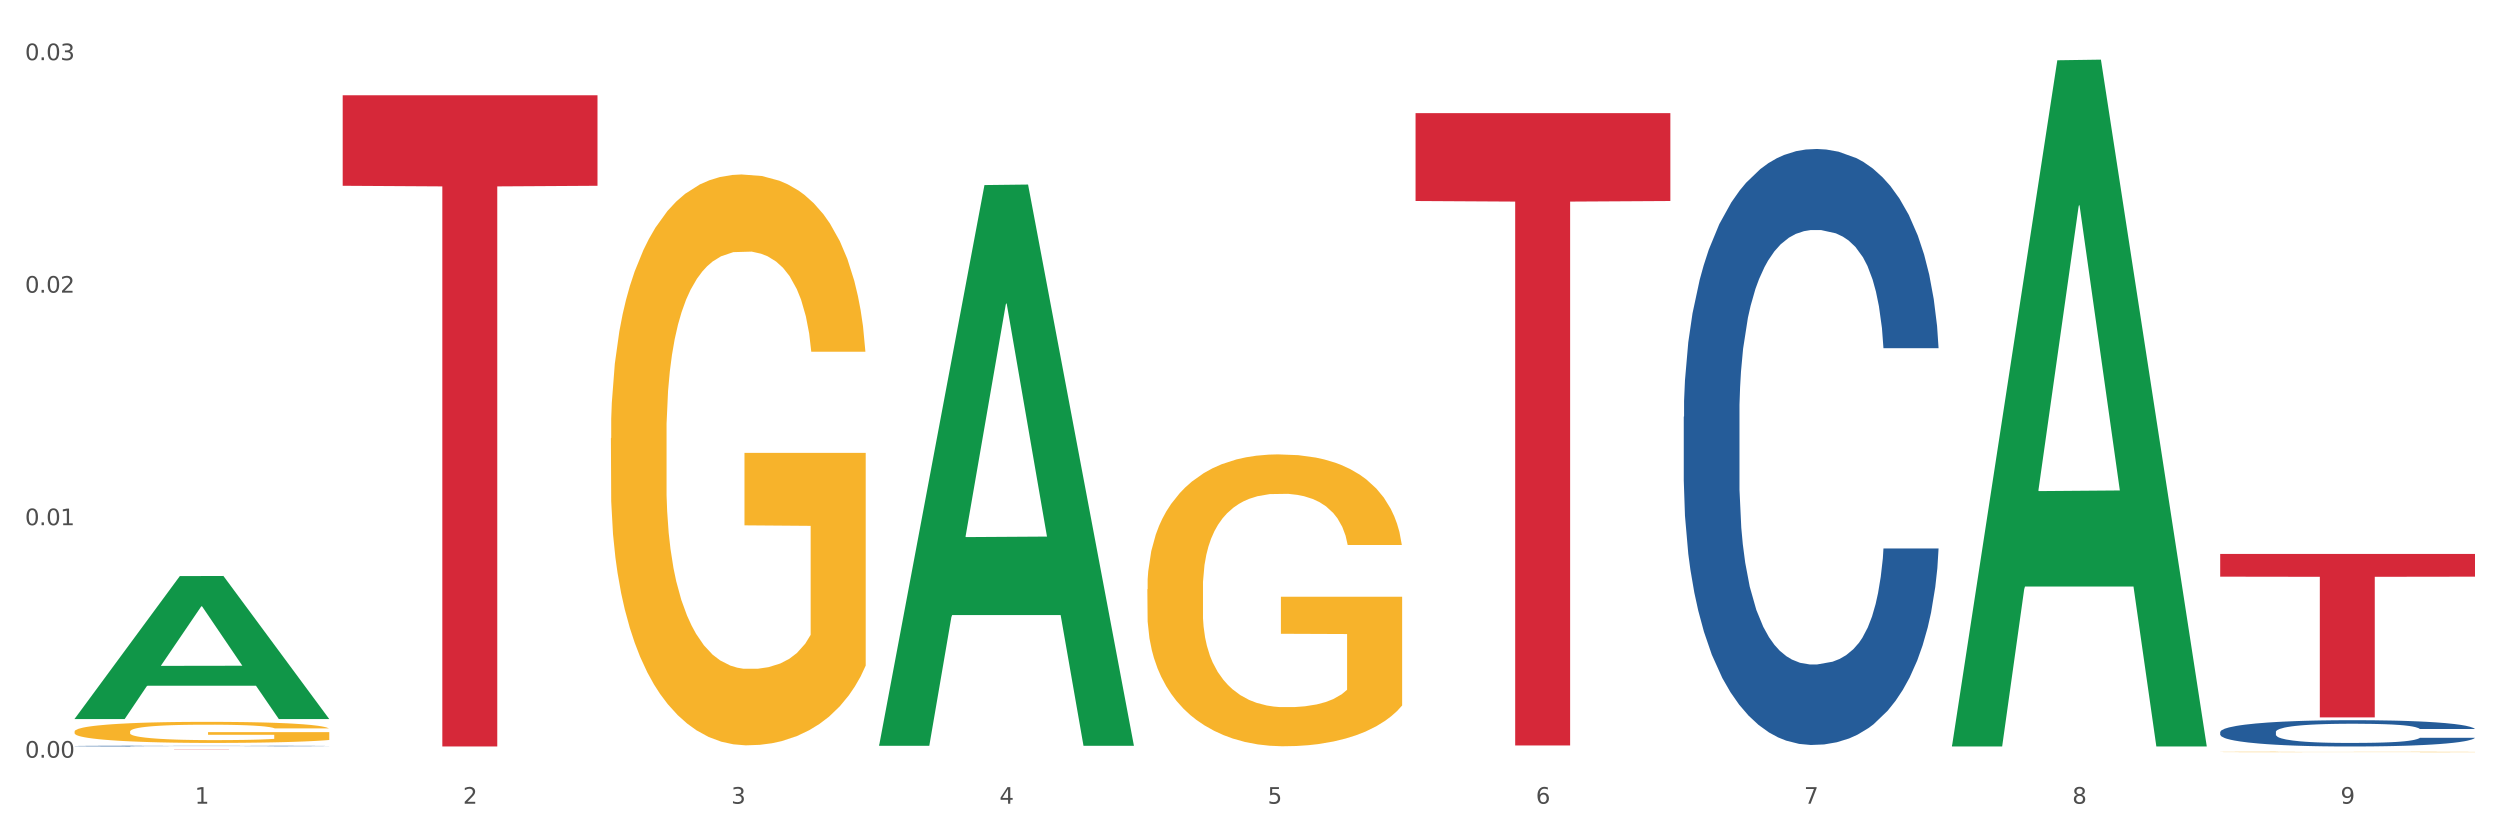 <?xml version="1.0" encoding="utf-8" standalone="no"?>
<!DOCTYPE svg PUBLIC "-//W3C//DTD SVG 1.1//EN"
  "http://www.w3.org/Graphics/SVG/1.1/DTD/svg11.dtd">
<svg xmlns:xlink="http://www.w3.org/1999/xlink" width="1080pt" height="360pt" viewBox="0 0 1080 360" xmlns="http://www.w3.org/2000/svg" version="1.1">
 <rect x="0" y="0" width="1080" height="360" fill="#333333" stroke="none"/>
 <defs>
  <style type="text/css">*{stroke-linejoin: round; stroke-linecap: butt}</style>
 </defs>
 <g id="figure_1">
  <g id="patch_1">
   <path d="M 0 360 
L 1080 360 
L 1080 0 
L 0 0 
z
" style="fill: #ffffff; stroke: #ffffff; stroke-linejoin: miter"/>
  </g>
  <g id="axes_1">
   <g id="matplotlib.axis_1">
    <g id="xtick_1">
     <g id="text_1">
      <!-- 1 -->
      <g style="fill: #4d4d4d" transform="translate(84.159 347.204) scale(0.096 -0.096)">
       <defs>
        <path id="DejaVuSans-31" d="M 794 531 
L 1825 531 
L 1825 4091 
L 703 3866 
L 703 4441 
L 1819 4666 
L 2450 4666 
L 2450 531 
L 3481 531 
L 3481 0 
L 794 0 
L 794 531 
z
" transform="scale(0.016)"/>
       </defs>
       <use xlink:href="#DejaVuSans-31"/>
      </g>
     </g>
    </g>
    <g id="xtick_2">
     <g id="text_2">
      <!-- 2 -->
      <g style="fill: #4d4d4d" transform="translate(200.027 347.204) scale(0.096 -0.096)">
       <defs>
        <path id="DejaVuSans-32" d="M 1228 531 
L 3431 531 
L 3431 0 
L 469 0 
L 469 531 
Q 828 903 1448 1529 
Q 2069 2156 2228 2338 
Q 2531 2678 2651 2914 
Q 2772 3150 2772 3378 
Q 2772 3750 2511 3984 
Q 2250 4219 1831 4219 
Q 1534 4219 1204 4116 
Q 875 4013 500 3803 
L 500 4441 
Q 881 4594 1212 4672 
Q 1544 4750 1819 4750 
Q 2544 4750 2975 4387 
Q 3406 4025 3406 3419 
Q 3406 3131 3298 2873 
Q 3191 2616 2906 2266 
Q 2828 2175 2409 1742 
Q 1991 1309 1228 531 
z
" transform="scale(0.016)"/>
       </defs>
       <use xlink:href="#DejaVuSans-32"/>
      </g>
     </g>
    </g>
    <g id="xtick_3">
     <g id="text_3">
      <!-- 3 -->
      <g style="fill: #4d4d4d" transform="translate(315.896 347.204) scale(0.096 -0.096)">
       <defs>
        <path id="DejaVuSans-33" d="M 2597 2516 
Q 3050 2419 3304 2112 
Q 3559 1806 3559 1356 
Q 3559 666 3084 287 
Q 2609 -91 1734 -91 
Q 1441 -91 1130 -33 
Q 819 25 488 141 
L 488 750 
Q 750 597 1062 519 
Q 1375 441 1716 441 
Q 2309 441 2620 675 
Q 2931 909 2931 1356 
Q 2931 1769 2642 2001 
Q 2353 2234 1838 2234 
L 1294 2234 
L 1294 2753 
L 1863 2753 
Q 2328 2753 2575 2939 
Q 2822 3125 2822 3475 
Q 2822 3834 2567 4026 
Q 2313 4219 1838 4219 
Q 1578 4219 1281 4162 
Q 984 4106 628 3988 
L 628 4550 
Q 988 4650 1302 4700 
Q 1616 4750 1894 4750 
Q 2613 4750 3031 4423 
Q 3450 4097 3450 3541 
Q 3450 3153 3228 2886 
Q 3006 2619 2597 2516 
z
" transform="scale(0.016)"/>
       </defs>
       <use xlink:href="#DejaVuSans-33"/>
      </g>
     </g>
    </g>
    <g id="xtick_4">
     <g id="text_4">
      <!-- 4 -->
      <g style="fill: #4d4d4d" transform="translate(431.765 347.204) scale(0.096 -0.096)">
       <defs>
        <path id="DejaVuSans-34" d="M 2419 4116 
L 825 1625 
L 2419 1625 
L 2419 4116 
z
M 2253 4666 
L 3047 4666 
L 3047 1625 
L 3713 1625 
L 3713 1100 
L 3047 1100 
L 3047 0 
L 2419 0 
L 2419 1100 
L 313 1100 
L 313 1709 
L 2253 4666 
z
" transform="scale(0.016)"/>
       </defs>
       <use xlink:href="#DejaVuSans-34"/>
      </g>
     </g>
    </g>
    <g id="xtick_5">
     <g id="text_5">
      <!-- 5 -->
      <g style="fill: #4d4d4d" transform="translate(547.634 347.204) scale(0.096 -0.096)">
       <defs>
        <path id="DejaVuSans-35" d="M 691 4666 
L 3169 4666 
L 3169 4134 
L 1269 4134 
L 1269 2991 
Q 1406 3038 1543 3061 
Q 1681 3084 1819 3084 
Q 2600 3084 3056 2656 
Q 3513 2228 3513 1497 
Q 3513 744 3044 326 
Q 2575 -91 1722 -91 
Q 1428 -91 1123 -41 
Q 819 9 494 109 
L 494 744 
Q 775 591 1075 516 
Q 1375 441 1709 441 
Q 2250 441 2565 725 
Q 2881 1009 2881 1497 
Q 2881 1984 2565 2268 
Q 2250 2553 1709 2553 
Q 1456 2553 1204 2497 
Q 953 2441 691 2322 
L 691 4666 
z
" transform="scale(0.016)"/>
       </defs>
       <use xlink:href="#DejaVuSans-35"/>
      </g>
     </g>
    </g>
    <g id="xtick_6">
     <g id="text_6">
      <!-- 6 -->
      <g style="fill: #4d4d4d" transform="translate(663.502 347.204) scale(0.096 -0.096)">
       <defs>
        <path id="DejaVuSans-36" d="M 2113 2584 
Q 1688 2584 1439 2293 
Q 1191 2003 1191 1497 
Q 1191 994 1439 701 
Q 1688 409 2113 409 
Q 2538 409 2786 701 
Q 3034 994 3034 1497 
Q 3034 2003 2786 2293 
Q 2538 2584 2113 2584 
z
M 3366 4563 
L 3366 3988 
Q 3128 4100 2886 4159 
Q 2644 4219 2406 4219 
Q 1781 4219 1451 3797 
Q 1122 3375 1075 2522 
Q 1259 2794 1537 2939 
Q 1816 3084 2150 3084 
Q 2853 3084 3261 2657 
Q 3669 2231 3669 1497 
Q 3669 778 3244 343 
Q 2819 -91 2113 -91 
Q 1303 -91 875 529 
Q 447 1150 447 2328 
Q 447 3434 972 4092 
Q 1497 4750 2381 4750 
Q 2619 4750 2861 4703 
Q 3103 4656 3366 4563 
z
" transform="scale(0.016)"/>
       </defs>
       <use xlink:href="#DejaVuSans-36"/>
      </g>
     </g>
    </g>
    <g id="xtick_7">
     <g id="text_7">
      <!-- 7 -->
      <g style="fill: #4d4d4d" transform="translate(779.371 347.204) scale(0.096 -0.096)">
       <defs>
        <path id="DejaVuSans-37" d="M 525 4666 
L 3525 4666 
L 3525 4397 
L 1831 0 
L 1172 0 
L 2766 4134 
L 525 4134 
L 525 4666 
z
" transform="scale(0.016)"/>
       </defs>
       <use xlink:href="#DejaVuSans-37"/>
      </g>
     </g>
    </g>
    <g id="xtick_8">
     <g id="text_8">
      <!-- 8 -->
      <g style="fill: #4d4d4d" transform="translate(895.24 347.204) scale(0.096 -0.096)">
       <defs>
        <path id="DejaVuSans-38" d="M 2034 2216 
Q 1584 2216 1326 1975 
Q 1069 1734 1069 1313 
Q 1069 891 1326 650 
Q 1584 409 2034 409 
Q 2484 409 2743 651 
Q 3003 894 3003 1313 
Q 3003 1734 2745 1975 
Q 2488 2216 2034 2216 
z
M 1403 2484 
Q 997 2584 770 2862 
Q 544 3141 544 3541 
Q 544 4100 942 4425 
Q 1341 4750 2034 4750 
Q 2731 4750 3128 4425 
Q 3525 4100 3525 3541 
Q 3525 3141 3298 2862 
Q 3072 2584 2669 2484 
Q 3125 2378 3379 2068 
Q 3634 1759 3634 1313 
Q 3634 634 3220 271 
Q 2806 -91 2034 -91 
Q 1263 -91 848 271 
Q 434 634 434 1313 
Q 434 1759 690 2068 
Q 947 2378 1403 2484 
z
M 1172 3481 
Q 1172 3119 1398 2916 
Q 1625 2713 2034 2713 
Q 2441 2713 2670 2916 
Q 2900 3119 2900 3481 
Q 2900 3844 2670 4047 
Q 2441 4250 2034 4250 
Q 1625 4250 1398 4047 
Q 1172 3844 1172 3481 
z
" transform="scale(0.016)"/>
       </defs>
       <use xlink:href="#DejaVuSans-38"/>
      </g>
     </g>
    </g>
    <g id="xtick_9">
     <g id="text_9">
      <!-- 9 -->
      <g style="fill: #4d4d4d" transform="translate(1011.108 347.204) scale(0.096 -0.096)">
       <defs>
        <path id="DejaVuSans-39" d="M 703 97 
L 703 672 
Q 941 559 1184 500 
Q 1428 441 1663 441 
Q 2288 441 2617 861 
Q 2947 1281 2994 2138 
Q 2813 1869 2534 1725 
Q 2256 1581 1919 1581 
Q 1219 1581 811 2004 
Q 403 2428 403 3163 
Q 403 3881 828 4315 
Q 1253 4750 1959 4750 
Q 2769 4750 3195 4129 
Q 3622 3509 3622 2328 
Q 3622 1225 3098 567 
Q 2575 -91 1691 -91 
Q 1453 -91 1209 -44 
Q 966 3 703 97 
z
M 1959 2075 
Q 2384 2075 2632 2365 
Q 2881 2656 2881 3163 
Q 2881 3666 2632 3958 
Q 2384 4250 1959 4250 
Q 1534 4250 1286 3958 
Q 1038 3666 1038 3163 
Q 1038 2656 1286 2365 
Q 1534 2075 1959 2075 
z
" transform="scale(0.016)"/>
       </defs>
       <use xlink:href="#DejaVuSans-39"/>
      </g>
     </g>
    </g>
    <g id="xtick_10"/>
    <g id="xtick_11"/>
    <g id="xtick_12"/>
    <g id="xtick_13"/>
    <g id="xtick_14"/>
    <g id="xtick_15"/>
    <g id="xtick_16"/>
    <g id="xtick_17"/>
   </g>
   <g id="matplotlib.axis_2">
    <g id="ytick_1">
     <g id="text_10">
      <!-- 0.00 -->
      <g style="fill: #4d4d4d" transform="translate(10.8 327.325) scale(0.096 -0.096)">
       <defs>
        <path id="DejaVuSans-30" d="M 2034 4250 
Q 1547 4250 1301 3770 
Q 1056 3291 1056 2328 
Q 1056 1369 1301 889 
Q 1547 409 2034 409 
Q 2525 409 2770 889 
Q 3016 1369 3016 2328 
Q 3016 3291 2770 3770 
Q 2525 4250 2034 4250 
z
M 2034 4750 
Q 2819 4750 3233 4129 
Q 3647 3509 3647 2328 
Q 3647 1150 3233 529 
Q 2819 -91 2034 -91 
Q 1250 -91 836 529 
Q 422 1150 422 2328 
Q 422 3509 836 4129 
Q 1250 4750 2034 4750 
z
" transform="scale(0.016)"/>
        <path id="DejaVuSans-2e" d="M 684 794 
L 1344 794 
L 1344 0 
L 684 0 
L 684 794 
z
" transform="scale(0.016)"/>
       </defs>
       <use xlink:href="#DejaVuSans-30"/>
       <use xlink:href="#DejaVuSans-2e" transform="translate(63.623 0)"/>
       <use xlink:href="#DejaVuSans-30" transform="translate(95.41 0)"/>
       <use xlink:href="#DejaVuSans-30" transform="translate(159.033 0)"/>
      </g>
     </g>
    </g>
    <g id="ytick_2">
     <g id="text_11">
      <!-- 0.01 -->
      <g style="fill: #4d4d4d" transform="translate(10.8 226.883) scale(0.096 -0.096)">
       <use xlink:href="#DejaVuSans-30"/>
       <use xlink:href="#DejaVuSans-2e" transform="translate(63.623 0)"/>
       <use xlink:href="#DejaVuSans-30" transform="translate(95.41 0)"/>
       <use xlink:href="#DejaVuSans-31" transform="translate(159.033 0)"/>
      </g>
     </g>
    </g>
    <g id="ytick_3">
     <g id="text_12">
      <!-- 0.02 -->
      <g style="fill: #4d4d4d" transform="translate(10.8 126.44) scale(0.096 -0.096)">
       <use xlink:href="#DejaVuSans-30"/>
       <use xlink:href="#DejaVuSans-2e" transform="translate(63.623 0)"/>
       <use xlink:href="#DejaVuSans-30" transform="translate(95.41 0)"/>
       <use xlink:href="#DejaVuSans-32" transform="translate(159.033 0)"/>
      </g>
     </g>
    </g>
    <g id="ytick_4">
     <g id="text_13">
      <!-- 0.03 -->
      <g style="fill: #4d4d4d" transform="translate(10.8 25.998) scale(0.096 -0.096)">
       <use xlink:href="#DejaVuSans-30"/>
       <use xlink:href="#DejaVuSans-2e" transform="translate(63.623 0)"/>
       <use xlink:href="#DejaVuSans-30" transform="translate(95.41 0)"/>
       <use xlink:href="#DejaVuSans-33" transform="translate(159.033 0)"/>
      </g>
     </g>
    </g>
    <g id="ytick_5"/>
    <g id="ytick_6"/>
    <g id="ytick_7"/>
   </g>
   <g id="PolyCollection_1">
    <path d="M 32.175 310.531 
L 32.288 310.473 
L 77.68 248.875 
L 96.518 248.817 
L 142.25 310.647 
L 120.462 310.647 
L 110.589 296.249 
L 63.722 296.249 
L 63.382 296.481 
L 53.85 310.647 
L 32.175 310.647 
L 32.175 310.531 
L 69.623 287.657 
L 104.689 287.599 
L 87.326 261.996 
L 87.099 261.88 
L 86.872 262.054 
L 69.51 287.599 
L 69.623 287.657 
L 32.175 310.531 
z
" clip-path="url(#pefd5a95502)" style="fill: #109648"/>
    <path d="M 495.65 254.561 
L 495.78 254.446 
L 495.78 250.3 
L 496.04 246.73 
L 497.339 238.093 
L 499.289 230.953 
L 500.718 227.152 
L 502.148 224.043 
L 503.837 220.934 
L 505.917 217.709 
L 509.685 212.988 
L 512.025 210.569 
L 514.884 208.036 
L 520.082 204.351 
L 523.851 202.278 
L 527.75 200.55 
L 534.118 198.477 
L 538.276 197.556 
L 542.695 196.865 
L 548.023 196.404 
L 552.052 196.289 
L 560.889 196.635 
L 568.427 197.671 
L 572.066 198.477 
L 576.744 199.859 
L 579.214 200.781 
L 583.242 202.623 
L 587.401 205.042 
L 590.26 207.114 
L 594.549 211.03 
L 597.798 214.945 
L 600.787 219.782 
L 602.346 223.122 
L 603.516 226.231 
L 604.556 229.801 
L 605.595 235.444 
L 582.203 235.444 
L 581.293 231.413 
L 579.863 227.613 
L 577.784 223.928 
L 575.965 221.625 
L 572.846 218.746 
L 569.986 216.903 
L 566.997 215.521 
L 563.359 214.37 
L 560.499 213.794 
L 556.471 213.333 
L 548.543 213.448 
L 543.215 214.37 
L 539.576 215.521 
L 537.237 216.558 
L 535.157 217.709 
L 532.818 219.322 
L 530.089 221.74 
L 528.14 223.928 
L 526.19 226.692 
L 524.631 229.456 
L 523.201 232.68 
L 522.032 236.135 
L 521.122 239.705 
L 520.342 244.081 
L 519.692 251.336 
L 519.692 267.113 
L 519.952 270.683 
L 520.602 275.405 
L 521.382 278.975 
L 522.681 283.236 
L 523.851 286.115 
L 526.06 290.261 
L 528.529 293.716 
L 530.479 295.904 
L 532.428 297.746 
L 535.807 300.28 
L 539.576 302.353 
L 542.825 303.62 
L 547.244 304.771 
L 550.233 305.232 
L 552.832 305.462 
L 559.2 305.462 
L 563.748 305.117 
L 568.817 304.31 
L 572.716 303.274 
L 575.965 302.007 
L 579.603 299.934 
L 581.943 297.977 
L 581.943 273.908 
L 553.352 273.793 
L 553.352 257.785 
L 605.725 257.785 
L 605.725 304.771 
L 603.516 307.19 
L 601.047 309.378 
L 598.447 311.335 
L 594.549 313.754 
L 589.87 316.057 
L 585.711 317.669 
L 581.293 319.051 
L 576.094 320.318 
L 569.337 321.47 
L 565.178 321.93 
L 559.98 322.276 
L 553.871 322.391 
L 548.543 322.16 
L 543.345 321.585 
L 537.887 320.548 
L 532.558 319.051 
L 528.529 317.554 
L 524.501 315.711 
L 520.212 313.293 
L 516.833 310.99 
L 514.234 308.917 
L 511.375 306.268 
L 508.256 302.813 
L 505.917 299.704 
L 503.837 296.48 
L 501.628 292.334 
L 500.068 288.764 
L 498.509 284.272 
L 497.599 280.933 
L 496.56 275.751 
L 495.78 268.495 
L 495.65 254.561 
z
" clip-path="url(#pefd5a95502)" style="fill: #f7b32b"/>
    <path d="M 959.125 324.84 
L 959.255 324.84 
L 959.255 324.834 
L 959.515 324.828 
L 960.814 324.814 
L 962.764 324.803 
L 964.193 324.796 
L 965.623 324.791 
L 967.312 324.786 
L 969.391 324.781 
L 973.16 324.774 
L 975.5 324.77 
L 978.359 324.766 
L 983.557 324.76 
L 987.326 324.756 
L 991.225 324.754 
L 997.593 324.75 
L 1001.751 324.749 
L 1006.17 324.748 
L 1011.498 324.747 
L 1015.527 324.747 
L 1024.364 324.747 
L 1031.902 324.749 
L 1035.541 324.75 
L 1040.219 324.753 
L 1042.688 324.754 
L 1046.717 324.757 
L 1050.876 324.761 
L 1053.735 324.764 
L 1058.024 324.77 
L 1061.273 324.777 
L 1064.262 324.785 
L 1065.821 324.79 
L 1066.991 324.795 
L 1068.03 324.801 
L 1069.07 324.81 
L 1045.677 324.81 
L 1044.768 324.803 
L 1043.338 324.797 
L 1041.259 324.791 
L 1039.439 324.788 
L 1036.32 324.783 
L 1033.461 324.78 
L 1030.472 324.778 
L 1026.833 324.776 
L 1023.974 324.775 
L 1019.946 324.774 
L 1012.018 324.774 
L 1006.69 324.776 
L 1003.051 324.778 
L 1000.712 324.779 
L 998.632 324.781 
L 996.293 324.784 
L 993.564 324.788 
L 991.614 324.791 
L 989.665 324.796 
L 988.106 324.8 
L 986.676 324.805 
L 985.506 324.811 
L 984.597 324.817 
L 983.817 324.824 
L 983.167 324.835 
L 983.167 324.861 
L 983.427 324.866 
L 984.077 324.874 
L 984.857 324.88 
L 986.156 324.887 
L 987.326 324.891 
L 989.535 324.898 
L 992.004 324.903 
L 993.954 324.907 
L 995.903 324.91 
L 999.282 324.914 
L 1003.051 324.917 
L 1006.3 324.919 
L 1010.718 324.921 
L 1013.708 324.922 
L 1016.307 324.922 
L 1022.675 324.922 
L 1027.223 324.922 
L 1032.292 324.92 
L 1036.19 324.919 
L 1039.439 324.917 
L 1043.078 324.913 
L 1045.418 324.91 
L 1045.418 324.872 
L 1016.827 324.871 
L 1016.827 324.846 
L 1069.2 324.846 
L 1069.2 324.921 
L 1066.991 324.925 
L 1064.521 324.929 
L 1061.922 324.932 
L 1058.024 324.936 
L 1053.345 324.939 
L 1049.186 324.942 
L 1044.768 324.944 
L 1039.569 324.946 
L 1032.811 324.948 
L 1028.653 324.949 
L 1023.454 324.949 
L 1017.346 324.95 
L 1012.018 324.949 
L 1006.82 324.948 
L 1001.361 324.947 
L 996.033 324.944 
L 992.004 324.942 
L 987.976 324.939 
L 983.687 324.935 
L 980.308 324.931 
L 977.709 324.928 
L 974.85 324.924 
L 971.731 324.918 
L 969.391 324.913 
L 967.312 324.908 
L 965.103 324.901 
L 963.543 324.895 
L 961.984 324.888 
L 961.074 324.883 
L 960.034 324.875 
L 959.255 324.863 
L 959.125 324.84 
z
" clip-path="url(#pefd5a95502)" style="fill: #f7b32b"/>
    <path d="M 32.175 323.678 
L 142.25 323.678 
L 142.25 323.692 
L 98.951 323.692 
L 98.951 323.778 
L 75.214 323.778 
L 75.214 323.692 
L 32.175 323.692 
L 32.175 323.678 
L 32.175 323.678 
z
" clip-path="url(#pefd5a95502)" style="fill: #d62839"/>
    <path d="M 148.044 41.163 
L 258.119 41.163 
L 258.119 80.258 
L 214.819 80.522 
L 214.819 322.486 
L 191.083 322.486 
L 191.083 80.522 
L 148.044 80.258 
L 148.044 41.427 
L 148.044 41.163 
z
" clip-path="url(#pefd5a95502)" style="fill: #d62839"/>
    <path d="M 611.519 48.87 
L 721.594 48.87 
L 721.594 86.834 
L 678.294 87.09 
L 678.294 322.052 
L 654.557 322.052 
L 654.557 87.09 
L 611.519 86.834 
L 611.519 49.127 
L 611.519 48.87 
z
" clip-path="url(#pefd5a95502)" style="fill: #d62839"/>
    <path d="M 959.125 239.304 
L 1069.2 239.304 
L 1069.2 249.118 
L 1025.9 249.185 
L 1025.9 309.926 
L 1002.164 309.926 
L 1002.164 249.185 
L 959.125 249.118 
L 959.125 239.37 
L 959.125 239.304 
z
" clip-path="url(#pefd5a95502)" style="fill: #d62839"/>
    <path d="M 263.912 189.332 
L 264.042 189.107 
L 264.042 180.998 
L 264.302 174.016 
L 265.602 157.124 
L 267.551 143.16 
L 268.981 135.727 
L 270.41 129.646 
L 272.1 123.565 
L 274.179 117.258 
L 277.948 108.024 
L 280.287 103.294 
L 283.146 98.339 
L 288.345 91.131 
L 292.114 87.077 
L 296.012 83.699 
L 302.38 79.644 
L 306.539 77.843 
L 310.958 76.491 
L 316.286 75.59 
L 320.315 75.365 
L 329.152 76.041 
L 336.689 78.068 
L 340.328 79.644 
L 345.007 82.347 
L 347.476 84.149 
L 351.505 87.753 
L 355.663 92.483 
L 358.523 96.537 
L 362.811 104.195 
L 366.06 111.853 
L 369.049 121.312 
L 370.609 127.844 
L 371.778 133.925 
L 372.818 140.907 
L 373.858 151.944 
L 350.465 151.944 
L 349.555 144.061 
L 348.126 136.628 
L 346.047 129.421 
L 344.227 124.916 
L 341.108 119.285 
L 338.249 115.681 
L 335.26 112.979 
L 331.621 110.726 
L 328.762 109.6 
L 324.733 108.699 
L 316.806 108.925 
L 311.477 110.726 
L 307.839 112.979 
L 305.499 115.006 
L 303.42 117.258 
L 301.081 120.411 
L 298.352 125.141 
L 296.402 129.421 
L 294.453 134.826 
L 292.893 140.232 
L 291.464 146.538 
L 290.294 153.295 
L 289.384 160.277 
L 288.605 168.836 
L 287.955 183.026 
L 287.955 213.882 
L 288.215 220.864 
L 288.865 230.099 
L 289.644 237.081 
L 290.944 245.415 
L 292.114 251.045 
L 294.323 259.154 
L 296.792 265.911 
L 298.741 270.19 
L 300.691 273.794 
L 304.07 278.749 
L 307.839 282.803 
L 311.088 285.28 
L 315.506 287.533 
L 318.495 288.434 
L 321.094 288.884 
L 327.462 288.884 
L 332.011 288.208 
L 337.079 286.632 
L 340.978 284.605 
L 344.227 282.127 
L 347.866 278.073 
L 350.205 274.244 
L 350.205 227.171 
L 321.614 226.946 
L 321.614 195.638 
L 373.988 195.638 
L 373.988 287.533 
L 371.778 292.263 
L 369.309 296.542 
L 366.71 300.371 
L 362.811 305.101 
L 358.133 309.605 
L 353.974 312.759 
L 349.555 315.461 
L 344.357 317.939 
L 337.599 320.191 
L 333.44 321.092 
L 328.242 321.768 
L 322.134 321.993 
L 316.806 321.543 
L 311.607 320.417 
L 306.149 318.389 
L 300.821 315.461 
L 296.792 312.533 
L 292.763 308.93 
L 288.475 304.2 
L 285.096 299.695 
L 282.497 295.641 
L 279.637 290.461 
L 276.518 283.704 
L 274.179 277.623 
L 272.1 271.316 
L 269.891 263.208 
L 268.331 256.226 
L 266.772 247.442 
L 265.862 240.91 
L 264.822 230.775 
L 264.042 216.585 
L 263.912 189.332 
z
" clip-path="url(#pefd5a95502)" style="fill: #f7b32b"/>
    <path d="M 959.125 316.226 
L 959.255 316.216 
L 959.255 315.925 
L 959.645 315.531 
L 961.076 314.804 
L 962.898 314.254 
L 966.021 313.61 
L 967.712 313.34 
L 969.924 313.039 
L 974.478 312.551 
L 979.683 312.136 
L 983.326 311.907 
L 986.058 311.762 
L 992.173 311.502 
L 995.686 311.388 
L 999.33 311.295 
L 1002.452 311.232 
L 1007.657 311.16 
L 1011.82 311.129 
L 1016.635 311.118 
L 1020.668 311.129 
L 1026.003 311.17 
L 1033.809 311.295 
L 1036.802 311.367 
L 1040.835 311.492 
L 1044.999 311.658 
L 1048.382 311.824 
L 1052.285 312.063 
L 1056.319 312.374 
L 1060.222 312.769 
L 1062.955 313.132 
L 1065.167 313.516 
L 1067.118 313.984 
L 1068.549 314.492 
L 1069.2 314.918 
L 1045.389 314.918 
L 1044.739 314.534 
L 1043.438 314.119 
L 1042.137 313.838 
L 1040.705 313.61 
L 1038.493 313.35 
L 1036.542 313.184 
L 1033.289 312.987 
L 1030.296 312.862 
L 1027.824 312.79 
L 1024.832 312.727 
L 1018.456 312.665 
L 1013.902 312.665 
L 1011.04 312.686 
L 1007.527 312.738 
L 1004.534 312.81 
L 1001.021 312.935 
L 998.289 313.07 
L 995.556 313.246 
L 993.995 313.371 
L 991.653 313.599 
L 990.092 313.786 
L 988.01 314.108 
L 986.839 314.337 
L 984.757 314.928 
L 983.846 315.364 
L 983.456 315.665 
L 983.196 315.998 
L 983.196 317.617 
L 983.976 318.344 
L 984.627 318.656 
L 985.668 319.008 
L 987.619 319.465 
L 990.482 319.912 
L 993.474 320.234 
L 995.947 320.431 
L 998.289 320.576 
L 1000.631 320.69 
L 1003.493 320.794 
L 1005.835 320.857 
L 1009.348 320.919 
L 1013.512 320.95 
L 1016.765 320.95 
L 1023.4 320.898 
L 1026.393 320.846 
L 1029.255 320.773 
L 1032.378 320.659 
L 1034.85 320.535 
L 1036.282 320.441 
L 1038.624 320.244 
L 1040.445 320.036 
L 1042.006 319.798 
L 1043.047 319.59 
L 1044.218 319.278 
L 1045.129 318.925 
L 1045.389 318.739 
L 1069.2 318.739 
L 1068.68 319.112 
L 1067.769 319.476 
L 1065.947 319.964 
L 1064.516 320.244 
L 1062.304 320.587 
L 1059.962 320.877 
L 1056.709 321.199 
L 1053.717 321.438 
L 1050.594 321.646 
L 1047.211 321.832 
L 1041.096 322.092 
L 1038.884 322.165 
L 1034.2 322.289 
L 1030.557 322.362 
L 1025.222 322.435 
L 1019.757 322.476 
L 1014.032 322.486 
L 1008.958 322.466 
L 1003.363 322.403 
L 999.85 322.341 
L 995.947 322.248 
L 991.393 322.102 
L 987.099 321.926 
L 983.065 321.718 
L 979.292 321.479 
L 975.779 321.209 
L 971.225 320.763 
L 967.842 320.327 
L 965.37 319.922 
L 963.679 319.58 
L 961.987 319.143 
L 961.076 318.842 
L 959.645 318.116 
L 959.125 317.441 
L 959.125 316.226 
z
" clip-path="url(#pefd5a95502)" style="fill: #255c99"/>
    <path d="M 727.387 180.046 
L 727.517 179.811 
L 727.517 173.227 
L 727.908 164.292 
L 729.339 147.832 
L 731.161 135.369 
L 734.283 120.79 
L 735.975 114.677 
L 738.187 107.858 
L 742.741 96.806 
L 747.945 87.4 
L 751.588 82.227 
L 754.321 78.935 
L 760.436 73.057 
L 763.949 70.47 
L 767.592 68.354 
L 770.715 66.943 
L 775.919 65.297 
L 780.083 64.591 
L 784.897 64.356 
L 788.931 64.591 
L 794.265 65.532 
L 802.072 68.354 
L 805.065 70 
L 809.098 72.821 
L 813.262 76.584 
L 816.645 80.346 
L 820.548 85.754 
L 824.581 92.808 
L 828.485 101.744 
L 831.217 109.974 
L 833.429 118.674 
L 835.381 129.255 
L 836.812 140.777 
L 837.463 150.418 
L 813.652 150.418 
L 813.001 141.718 
L 811.7 132.312 
L 810.399 125.963 
L 808.968 120.79 
L 806.756 114.912 
L 804.804 111.149 
L 801.551 106.682 
L 798.559 103.86 
L 796.087 102.214 
L 793.094 100.803 
L 786.719 99.392 
L 782.165 99.392 
L 779.302 99.863 
L 775.789 101.038 
L 772.797 102.684 
L 769.284 105.506 
L 766.551 108.563 
L 763.819 112.56 
L 762.257 115.382 
L 759.915 120.555 
L 758.354 124.788 
L 756.272 132.077 
L 755.101 137.25 
L 753.019 150.653 
L 752.109 160.529 
L 751.718 167.348 
L 751.458 174.873 
L 751.458 211.555 
L 752.239 228.015 
L 752.889 235.069 
L 753.93 243.064 
L 755.882 253.41 
L 758.744 263.521 
L 761.737 270.811 
L 764.209 275.279 
L 766.551 278.571 
L 768.893 281.157 
L 771.756 283.508 
L 774.098 284.919 
L 777.611 286.33 
L 781.774 287.036 
L 785.027 287.036 
L 791.663 285.86 
L 794.656 284.684 
L 797.518 283.038 
L 800.641 280.452 
L 803.113 277.63 
L 804.544 275.514 
L 806.886 271.046 
L 808.708 266.343 
L 810.269 260.935 
L 811.31 256.232 
L 812.481 249.178 
L 813.392 241.183 
L 813.652 236.95 
L 837.463 236.95 
L 836.942 245.416 
L 836.031 253.645 
L 834.21 264.697 
L 832.779 271.046 
L 830.567 278.806 
L 828.225 285.39 
L 824.972 292.679 
L 821.979 298.087 
L 818.856 302.79 
L 815.474 307.023 
L 809.358 312.901 
L 807.146 314.547 
L 802.462 317.369 
L 798.819 319.015 
L 793.485 320.661 
L 788.02 321.601 
L 782.295 321.837 
L 777.22 321.366 
L 771.626 319.955 
L 768.113 318.545 
L 764.209 316.428 
L 759.655 313.136 
L 755.362 309.139 
L 751.328 304.436 
L 747.555 299.028 
L 744.042 292.914 
L 739.488 282.803 
L 736.105 272.927 
L 733.633 263.757 
L 731.941 255.997 
L 730.25 246.121 
L 729.339 239.302 
L 727.908 222.842 
L 727.387 207.558 
L 727.387 180.046 
z
" clip-path="url(#pefd5a95502)" style="fill: #255c99"/>
    <path d="M 32.175 322.295 
L 32.305 322.295 
L 32.305 322.286 
L 32.695 322.274 
L 34.127 322.251 
L 35.948 322.235 
L 39.071 322.215 
L 40.762 322.207 
L 42.974 322.197 
L 47.528 322.182 
L 52.733 322.17 
L 56.376 322.163 
L 59.108 322.158 
L 65.224 322.15 
L 68.737 322.147 
L 72.38 322.144 
L 75.503 322.142 
L 80.707 322.14 
L 84.871 322.139 
L 89.685 322.139 
L 93.718 322.139 
L 99.053 322.14 
L 106.86 322.144 
L 109.852 322.146 
L 113.886 322.15 
L 118.049 322.155 
L 121.432 322.16 
L 125.336 322.168 
L 129.369 322.177 
L 133.273 322.189 
L 136.005 322.2 
L 138.217 322.212 
L 140.168 322.226 
L 141.6 322.242 
L 142.25 322.255 
L 118.44 322.255 
L 117.789 322.243 
L 116.488 322.23 
L 115.187 322.222 
L 113.756 322.215 
L 111.544 322.207 
L 109.592 322.202 
L 106.339 322.196 
L 103.347 322.192 
L 100.874 322.19 
L 97.882 322.188 
L 91.506 322.186 
L 86.952 322.186 
L 84.09 322.187 
L 80.577 322.188 
L 77.584 322.19 
L 74.071 322.194 
L 71.339 322.198 
L 68.607 322.204 
L 67.045 322.208 
L 64.703 322.215 
L 63.142 322.22 
L 61.06 322.23 
L 59.889 322.237 
L 57.807 322.255 
L 56.896 322.269 
L 56.506 322.278 
L 56.246 322.288 
L 56.246 322.337 
L 57.027 322.36 
L 57.677 322.369 
L 58.718 322.38 
L 60.67 322.394 
L 63.532 322.408 
L 66.525 322.418 
L 68.997 322.424 
L 71.339 322.428 
L 73.681 322.432 
L 76.543 322.435 
L 78.885 322.437 
L 82.398 322.439 
L 86.562 322.439 
L 89.815 322.439 
L 96.451 322.438 
L 99.443 322.436 
L 102.306 322.434 
L 105.428 322.431 
L 107.901 322.427 
L 109.332 322.424 
L 111.674 322.418 
L 113.495 322.412 
L 115.057 322.404 
L 116.098 322.398 
L 117.269 322.388 
L 118.179 322.378 
L 118.44 322.372 
L 142.25 322.372 
L 141.73 322.383 
L 140.819 322.394 
L 138.997 322.409 
L 137.566 322.418 
L 135.354 322.428 
L 133.012 322.437 
L 129.759 322.447 
L 126.767 322.454 
L 123.644 322.461 
L 120.261 322.466 
L 114.146 322.474 
L 111.934 322.477 
L 107.25 322.48 
L 103.607 322.483 
L 98.272 322.485 
L 92.807 322.486 
L 87.083 322.486 
L 82.008 322.486 
L 76.413 322.484 
L 72.9 322.482 
L 68.997 322.479 
L 64.443 322.475 
L 60.149 322.469 
L 56.116 322.463 
L 52.342 322.456 
L 48.829 322.447 
L 44.275 322.434 
L 40.893 322.42 
L 38.42 322.408 
L 36.729 322.398 
L 35.037 322.384 
L 34.127 322.375 
L 32.695 322.353 
L 32.175 322.332 
L 32.175 322.295 
z
" clip-path="url(#pefd5a95502)" style="fill: #255c99"/>
    <path d="M 32.175 316.048 
L 32.305 316.039 
L 32.305 315.74 
L 32.565 315.482 
L 33.864 314.858 
L 35.814 314.342 
L 37.243 314.068 
L 38.673 313.843 
L 40.362 313.619 
L 42.442 313.386 
L 46.211 313.045 
L 48.55 312.87 
L 51.409 312.687 
L 56.607 312.421 
L 60.376 312.271 
L 64.275 312.146 
L 70.643 311.997 
L 74.802 311.93 
L 79.22 311.88 
L 84.548 311.847 
L 88.577 311.839 
L 97.414 311.864 
L 104.952 311.938 
L 108.591 311.997 
L 113.269 312.096 
L 115.739 312.163 
L 119.767 312.296 
L 123.926 312.471 
L 126.785 312.621 
L 131.074 312.903 
L 134.323 313.186 
L 137.312 313.536 
L 138.871 313.777 
L 140.041 314.001 
L 141.081 314.259 
L 142.12 314.667 
L 118.728 314.667 
L 117.818 314.376 
L 116.388 314.101 
L 114.309 313.835 
L 112.49 313.669 
L 109.371 313.461 
L 106.512 313.328 
L 103.522 313.228 
L 99.884 313.145 
L 97.025 313.103 
L 92.996 313.07 
L 85.068 313.078 
L 79.74 313.145 
L 76.101 313.228 
L 73.762 313.303 
L 71.683 313.386 
L 69.343 313.502 
L 66.614 313.677 
L 64.665 313.835 
L 62.715 314.035 
L 61.156 314.234 
L 59.726 314.467 
L 58.557 314.717 
L 57.647 314.975 
L 56.867 315.291 
L 56.217 315.815 
L 56.217 316.954 
L 56.477 317.212 
L 57.127 317.553 
L 57.907 317.811 
L 59.206 318.119 
L 60.376 318.327 
L 62.585 318.626 
L 65.055 318.876 
L 67.004 319.034 
L 68.953 319.167 
L 72.332 319.35 
L 76.101 319.5 
L 79.35 319.591 
L 83.769 319.674 
L 86.758 319.708 
L 89.357 319.724 
L 95.725 319.724 
L 100.274 319.699 
L 105.342 319.641 
L 109.241 319.566 
L 112.49 319.475 
L 116.129 319.325 
L 118.468 319.183 
L 118.468 317.445 
L 89.877 317.437 
L 89.877 316.28 
L 142.25 316.28 
L 142.25 319.674 
L 140.041 319.849 
L 137.572 320.007 
L 134.973 320.148 
L 131.074 320.323 
L 126.395 320.489 
L 122.237 320.606 
L 117.818 320.706 
L 112.62 320.797 
L 105.862 320.88 
L 101.703 320.914 
L 96.505 320.939 
L 90.397 320.947 
L 85.068 320.93 
L 79.87 320.889 
L 74.412 320.814 
L 69.083 320.706 
L 65.055 320.598 
L 61.026 320.464 
L 56.737 320.29 
L 53.358 320.123 
L 50.759 319.974 
L 47.9 319.782 
L 44.781 319.533 
L 42.442 319.308 
L 40.362 319.075 
L 38.153 318.776 
L 36.594 318.518 
L 35.034 318.194 
L 34.124 317.952 
L 33.085 317.578 
L 32.305 317.054 
L 32.175 316.048 
z
" clip-path="url(#pefd5a95502)" style="fill: #f7b32b"/>
    <path d="M 379.781 321.725 
L 379.895 321.498 
L 425.286 79.951 
L 444.124 79.723 
L 489.856 322.18 
L 468.068 322.18 
L 458.196 265.721 
L 411.328 265.721 
L 410.988 266.632 
L 401.456 322.18 
L 379.781 322.18 
L 379.781 321.725 
L 417.229 232.027 
L 452.295 231.8 
L 434.932 131.402 
L 434.705 130.947 
L 434.478 131.63 
L 417.116 231.8 
L 417.229 232.027 
L 379.781 321.725 
z
" clip-path="url(#pefd5a95502)" style="fill: #109648"/>
    <path d="M 843.256 321.929 
L 843.369 321.651 
L 888.761 26.038 
L 907.599 25.759 
L 953.331 322.486 
L 931.543 322.486 
L 921.67 253.389 
L 874.803 253.389 
L 874.463 254.504 
L 864.931 322.486 
L 843.256 322.486 
L 843.256 321.929 
L 880.704 212.154 
L 915.77 211.876 
L 898.407 89.006 
L 898.18 88.448 
L 897.953 89.284 
L 880.591 211.876 
L 880.704 212.154 
L 843.256 321.929 
z
" clip-path="url(#pefd5a95502)" style="fill: #109648"/>
   </g>
  </g>
 </g>
 <defs>
  <clipPath id="pefd5a95502">
   <rect x="32.175" y="10.8" width="1037.025" height="329.109"/>
  </clipPath>
 </defs>
</svg>
